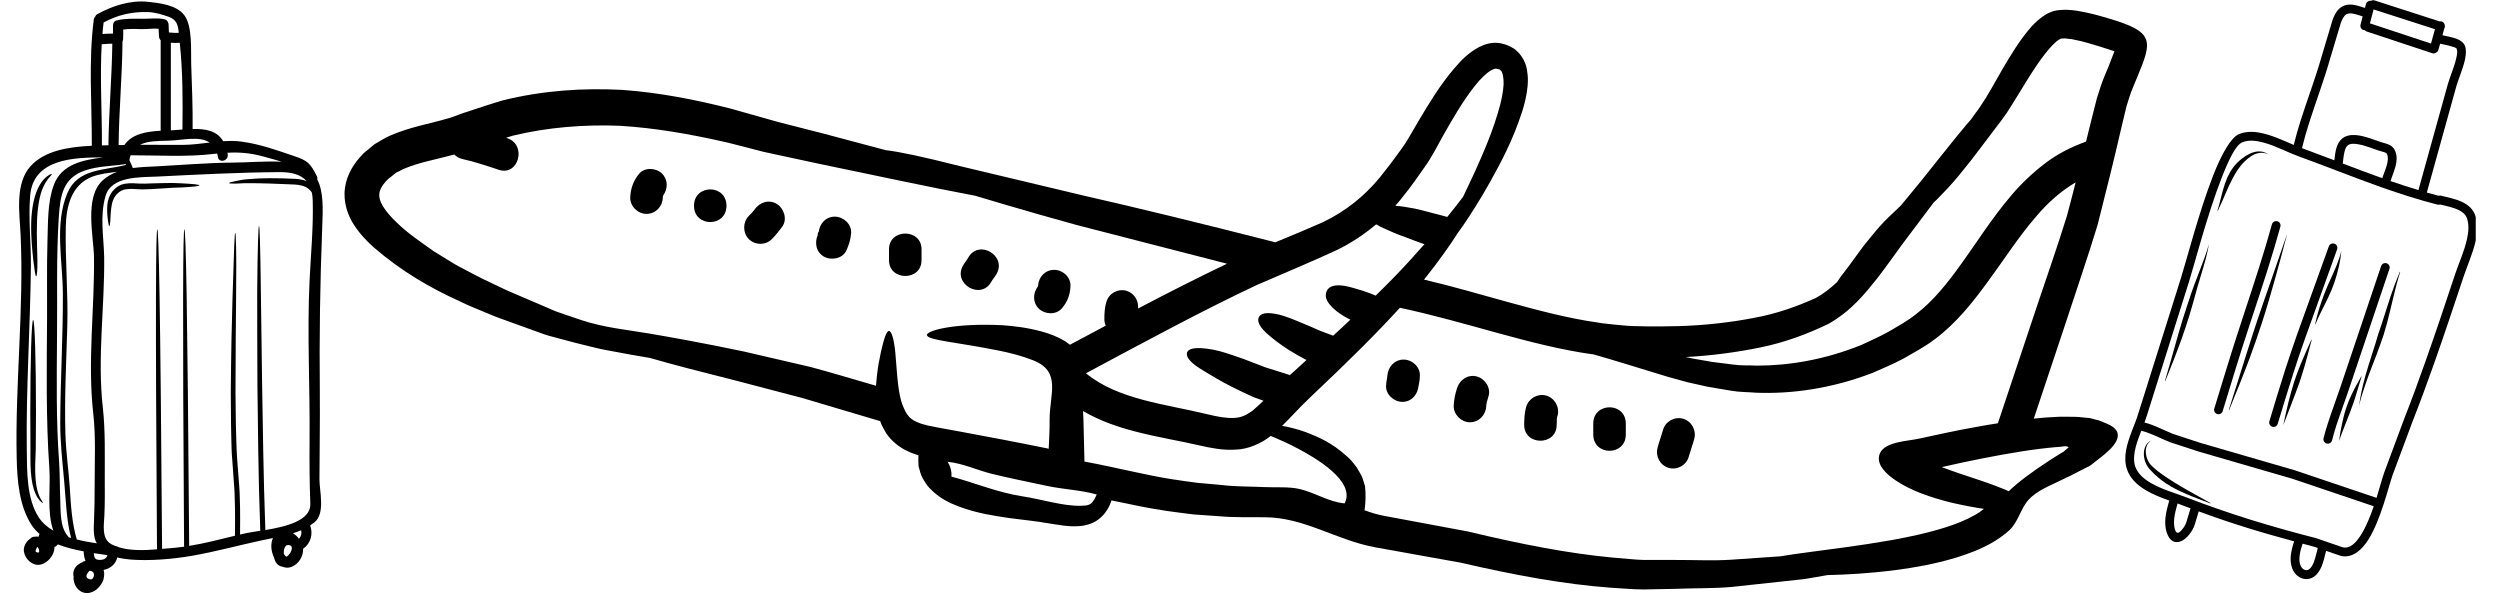 <?xml version="1.0" encoding="UTF-8"?>
<svg xmlns="http://www.w3.org/2000/svg" xmlns:xlink="http://www.w3.org/1999/xlink" width="174" zoomAndPan="magnify" viewBox="0 0 130.5 31.5" height="42" preserveAspectRatio="xMidYMid meet" version="1.0">
  <defs>
    <clipPath id="3f9c49c332">
      <path d="M 110.906 0 L 129.234 0 L 129.234 30.27 L 110.906 30.27 Z M 110.906 0 " clip-rule="nonzero"></path>
    </clipPath>
    <clipPath id="5411727540">
      <path d="M 0.773 0 L 17 0 L 17 31 L 0.773 31 Z M 0.773 0 " clip-rule="nonzero"></path>
    </clipPath>
    <clipPath id="2b97d7c2ae">
      <path d="M 17.195 0.504 L 113 0.504 L 113 30.773 L 17.195 30.773 Z M 17.195 0.504 " clip-rule="nonzero"></path>
    </clipPath>
  </defs>
  <g clip-path="url(#3f9c49c332)">
    <path fill="#000000" d="M 129.223 12.598 C 129.328 12.117 129.352 11.641 129.199 11.223 C 129.09 10.918 128.855 10.711 128.566 10.562 C 128.207 10.383 127.762 10.301 127.426 10.215 C 127.383 10.203 127.34 10.207 127.297 10.219 C 127.09 10.168 126.887 10.109 126.68 10.051 L 128.219 4.512 C 128.305 4.195 128.559 3.613 128.668 3.129 C 128.734 2.832 128.742 2.566 128.668 2.383 C 128.609 2.242 128.469 2.121 128.27 2.039 C 128.023 1.938 127.684 1.887 127.496 1.84 L 127.59 1.488 C 127.598 1.477 127.609 1.465 127.613 1.449 C 127.625 1.41 127.625 1.371 127.617 1.336 C 127.617 1.238 127.555 1.148 127.457 1.121 C 127.418 1.109 127.383 1.113 127.348 1.117 L 123.953 0.023 C 123.887 0 123.82 0.012 123.766 0.043 C 123.648 0.023 123.535 0.094 123.504 0.211 L 123.449 0.414 C 123.246 0.352 123.027 0.27 122.812 0.246 C 122.676 0.234 122.539 0.238 122.41 0.277 C 122.254 0.324 122.125 0.422 122.023 0.543 C 121.902 0.691 121.816 0.887 121.754 1.059 L 121.18 2.977 C 120.867 4.082 120.449 5.168 120.102 6.266 C 119.965 6.695 119.84 7.129 119.734 7.566 C 119.199 7.336 118.559 7.035 117.957 6.926 C 117.57 6.855 117.195 6.867 116.867 7.004 C 116.457 7.18 115.965 8.039 115.527 9.16 C 114.781 11.07 114.094 13.738 113.844 14.52 L 111.625 21.566 C 111.457 22.141 111.098 22.84 110.98 23.504 C 110.922 23.84 110.922 24.168 111.02 24.473 C 111.172 24.953 111.547 25.316 112.02 25.594 C 112.395 25.816 112.828 25.984 113.234 26.129 C 113.156 26.406 113.074 26.703 113.039 27.004 C 113.012 27.266 113.02 27.523 113.094 27.77 C 113.258 28.297 113.562 28.359 113.836 28.258 C 114.145 28.148 114.473 27.699 114.566 27.383 L 114.773 26.695 C 115.621 27.008 116.477 27.297 117.332 27.562 C 118.133 27.812 118.941 28.039 119.754 28.258 C 119.676 28.492 119.605 28.75 119.578 29.008 C 119.559 29.23 119.574 29.453 119.648 29.652 C 119.746 29.93 119.953 30.125 120.184 30.195 C 120.434 30.273 120.719 30.219 120.945 29.965 C 121.047 29.848 121.125 29.711 121.188 29.566 C 121.297 29.309 121.352 29.016 121.422 28.754 L 122.195 29.02 C 122.754 29.141 123.246 28.777 123.637 28.156 C 124.277 27.133 124.676 25.414 124.895 24.793 L 125.926 22.027 C 126.32 21.023 126.691 20.016 127.051 19 C 127.59 17.477 128.098 15.945 128.609 14.414 C 128.781 13.895 129.078 13.238 129.223 12.598 Z M 123.711 1.219 L 123.902 0.492 L 127.105 1.523 L 126.898 2.273 Z M 122.34 0.887 C 122.391 0.812 122.453 0.746 122.539 0.719 C 122.641 0.688 122.746 0.695 122.852 0.719 C 123.016 0.75 123.18 0.809 123.332 0.859 L 123.219 1.289 C 123.188 1.41 123.258 1.535 123.379 1.57 C 123.402 1.574 123.422 1.574 123.441 1.574 C 123.469 1.605 123.504 1.633 123.551 1.648 L 126.973 2.781 C 127.043 2.801 127.109 2.785 127.164 2.746 C 127.223 2.715 127.27 2.668 127.285 2.598 L 127.375 2.281 C 127.531 2.32 127.781 2.359 128 2.43 C 128.109 2.465 128.215 2.484 128.242 2.555 C 128.289 2.672 128.262 2.84 128.219 3.027 C 128.113 3.508 127.859 4.082 127.777 4.395 L 126.242 9.922 C 125.754 9.777 125.266 9.617 124.785 9.453 C 124.883 9.145 125.055 8.777 125.094 8.43 C 125.121 8.215 125.098 8.008 125 7.82 C 124.949 7.727 124.875 7.652 124.785 7.594 C 124.645 7.508 124.457 7.473 124.312 7.426 C 123.992 7.324 123.43 7.082 122.965 7.051 C 122.684 7.031 122.434 7.086 122.254 7.238 C 122.129 7.344 122.039 7.492 121.98 7.664 C 121.906 7.883 121.879 8.145 121.852 8.367 C 121.289 8.152 120.727 7.941 120.164 7.734 C 120.27 7.289 120.398 6.848 120.539 6.406 C 120.891 5.301 121.305 4.211 121.621 3.102 L 122.184 1.219 C 122.223 1.109 122.273 0.988 122.34 0.887 Z M 122.293 8.535 C 122.316 8.348 122.332 8.125 122.383 7.922 C 122.414 7.789 122.457 7.668 122.547 7.594 C 122.68 7.48 122.887 7.496 123.102 7.531 C 123.492 7.598 123.914 7.781 124.176 7.863 C 124.266 7.891 124.371 7.914 124.469 7.949 C 124.52 7.969 124.57 7.988 124.594 8.031 C 124.668 8.176 124.652 8.344 124.617 8.516 C 124.555 8.785 124.434 9.059 124.352 9.301 C 123.66 9.055 122.977 8.797 122.293 8.535 Z M 115.953 9.328 C 116.332 8.359 116.691 7.578 117.047 7.43 C 117.379 7.289 117.773 7.336 118.172 7.445 C 118.816 7.625 119.477 7.977 119.973 8.156 C 121.402 8.672 122.84 9.254 124.293 9.77 C 125.273 10.113 126.258 10.434 127.25 10.684 C 127.297 10.691 127.34 10.691 127.379 10.676 C 127.68 10.75 128.055 10.82 128.359 10.973 C 128.543 11.066 128.699 11.188 128.77 11.379 C 128.891 11.719 128.863 12.105 128.773 12.496 C 128.633 13.125 128.34 13.762 128.172 14.27 C 127.664 15.797 127.156 17.328 126.617 18.844 C 126.262 19.855 125.891 20.863 125.5 21.859 L 124.465 24.641 C 124.363 24.918 124.23 25.426 124.055 25.988 L 119.785 24.547 L 114.895 23.129 L 113.434 22.652 C 113.078 22.508 112.734 22.336 112.375 22.195 C 112.234 22.141 112.09 22.094 111.941 22.055 C 111.988 21.93 112.031 21.809 112.066 21.695 L 114.281 14.656 C 114.527 13.879 115.211 11.23 115.953 9.328 Z M 114.129 27.254 C 114.078 27.426 113.926 27.66 113.762 27.781 C 113.668 27.848 113.586 27.812 113.531 27.633 C 113.477 27.449 113.473 27.254 113.496 27.055 C 113.527 26.793 113.598 26.531 113.668 26.281 C 113.766 26.316 113.859 26.352 113.949 26.387 C 114.078 26.438 114.211 26.484 114.344 26.535 Z M 120.805 29.277 C 120.758 29.418 120.695 29.551 120.602 29.656 C 120.516 29.754 120.414 29.785 120.32 29.754 C 120.215 29.723 120.125 29.625 120.078 29.496 C 120.027 29.359 120.023 29.203 120.035 29.051 C 120.059 28.82 120.125 28.586 120.195 28.379 C 120.391 28.43 120.586 28.484 120.781 28.535 L 120.988 28.605 C 120.93 28.82 120.883 29.059 120.805 29.277 Z M 122.289 28.57 L 120.895 28.09 C 119.742 27.797 118.602 27.477 117.469 27.125 C 116.34 26.773 115.223 26.387 114.113 25.957 C 113.598 25.758 112.848 25.551 112.25 25.199 C 111.883 24.98 111.574 24.707 111.453 24.332 C 111.355 24.016 111.398 23.672 111.488 23.32 C 111.562 23.039 111.672 22.758 111.777 22.484 C 111.926 22.523 112.07 22.57 112.211 22.625 C 112.566 22.762 112.91 22.938 113.262 23.078 L 114.762 23.57 L 119.641 24.984 L 123.91 26.426 C 123.73 26.953 123.512 27.492 123.25 27.91 C 122.98 28.34 122.68 28.652 122.289 28.57 Z M 122.289 28.57 " fill-opacity="1" fill-rule="evenodd"></path>
  </g>
  <path fill="#000000" d="M 121.457 23.152 C 121.578 23.184 121.703 23.109 121.734 22.984 C 121.797 22.727 121.875 22.473 121.953 22.223 C 122.148 21.621 122.375 21.031 122.574 20.438 L 124.73 14.031 C 124.77 13.91 124.699 13.781 124.578 13.742 C 124.457 13.707 124.332 13.773 124.293 13.895 L 122.141 20.289 C 121.941 20.887 121.711 21.48 121.52 22.082 C 121.434 22.344 121.355 22.605 121.289 22.875 C 121.258 22.996 121.332 23.121 121.457 23.152 Z M 121.457 23.152 " fill-opacity="1" fill-rule="evenodd"></path>
  <path fill="#000000" d="M 118.461 21.992 C 118.426 22.113 118.492 22.238 118.613 22.277 C 118.734 22.312 118.863 22.246 118.898 22.121 C 119.172 21.223 119.441 20.32 119.73 19.426 C 119.922 18.828 120.121 18.234 120.332 17.645 L 122 13.008 C 122.039 12.887 121.973 12.758 121.852 12.719 C 121.73 12.68 121.602 12.746 121.562 12.867 L 119.898 17.488 C 119.688 18.086 119.488 18.684 119.293 19.281 C 119.008 20.184 118.73 21.086 118.461 21.992 Z M 118.461 21.992 " fill-opacity="1" fill-rule="evenodd"></path>
  <path fill="#000000" d="M 116.215 19.273 L 115.582 21.34 C 115.555 21.465 115.629 21.59 115.754 21.617 C 115.875 21.648 116 21.57 116.027 21.449 L 116.652 19.406 C 117.188 17.633 117.797 15.887 118.355 14.121 C 118.594 13.363 118.824 12.602 119.035 11.832 C 119.07 11.711 119 11.582 118.879 11.551 C 118.754 11.516 118.629 11.586 118.594 11.711 C 118.383 12.473 118.156 13.23 117.918 13.98 C 117.359 15.75 116.75 17.5 116.215 19.273 Z M 116.215 19.273 " fill-opacity="1" fill-rule="evenodd"></path>
  <path fill="#000000" d="M 116.344 21.391 C 116.344 21.395 116.344 21.402 116.352 21.402 C 116.355 21.406 116.363 21.402 116.363 21.398 C 116.73 20.5 117.094 19.602 117.434 18.691 C 117.656 18.086 117.871 17.477 118.07 16.859 C 118.32 16.094 118.543 15.316 118.762 14.539 C 118.984 13.762 119.188 12.98 119.391 12.199 C 119.133 12.961 118.863 13.723 118.602 14.488 C 118.336 15.25 118.07 16.012 117.812 16.777 C 117.609 17.387 117.414 18.004 117.219 18.617 C 116.926 19.543 116.645 20.469 116.344 21.391 Z M 116.344 21.391 " fill-opacity="1" fill-rule="evenodd"></path>
  <path fill="#000000" d="M 120.855 16.918 C 120.863 16.922 120.867 16.918 120.871 16.914 C 121.047 16.477 121.281 16.047 121.5 15.598 C 121.57 15.449 121.637 15.301 121.699 15.152 C 121.762 15 121.82 14.848 121.871 14.691 C 122.051 14.152 122.176 13.613 122.219 13.094 C 122.094 13.617 121.855 14.141 121.609 14.676 C 121.547 14.812 121.484 14.949 121.43 15.09 C 121.34 15.301 121.262 15.516 121.188 15.727 C 121.047 16.125 120.938 16.52 120.852 16.906 C 120.848 16.91 120.852 16.918 120.855 16.918 Z M 120.855 16.918 " fill-opacity="1" fill-rule="evenodd"></path>
  <path fill="#000000" d="M 119.188 22.191 C 119.324 21.824 119.469 21.461 119.609 21.098 C 119.746 20.73 119.891 20.367 120.02 20 C 120.121 19.703 120.211 19.406 120.301 19.105 C 120.434 18.652 120.547 18.199 120.672 17.742 C 120.672 17.738 120.672 17.734 120.664 17.73 C 120.66 17.73 120.652 17.73 120.652 17.738 C 120.461 18.168 120.262 18.594 120.086 19.031 C 119.969 19.32 119.859 19.613 119.762 19.91 C 119.641 20.285 119.543 20.664 119.445 21.043 C 119.348 21.426 119.27 21.809 119.188 22.191 Z M 119.188 22.191 " fill-opacity="1" fill-rule="evenodd"></path>
  <path fill="#000000" d="M 122.098 23.02 C 122.234 22.621 122.398 22.227 122.555 21.82 C 122.656 21.559 122.762 21.293 122.852 21.023 C 122.918 20.844 122.969 20.664 123.023 20.484 C 123.109 20.203 123.188 19.934 123.273 19.664 C 123.277 19.656 123.273 19.652 123.27 19.648 C 123.266 19.648 123.258 19.648 123.258 19.652 C 123.082 19.965 122.902 20.273 122.75 20.605 C 122.648 20.82 122.555 21.043 122.48 21.27 C 122.383 21.555 122.312 21.844 122.25 22.137 C 122.184 22.434 122.141 22.727 122.098 23.02 Z M 122.098 23.02 " fill-opacity="1" fill-rule="evenodd"></path>
  <path fill="#000000" d="M 123.465 19.645 C 123.324 20.152 123.211 20.668 123.141 21.188 C 123.23 20.805 123.348 20.434 123.477 20.059 C 123.652 19.539 123.859 19.031 124.055 18.516 C 124.184 18.172 124.309 17.824 124.426 17.477 C 124.488 17.262 124.555 17.043 124.613 16.824 C 124.844 15.949 125.016 15.062 125.289 14.199 C 125.289 14.191 125.285 14.188 125.281 14.184 C 125.277 14.184 125.27 14.184 125.27 14.191 C 125.094 14.609 124.934 15.031 124.789 15.461 C 124.574 16.105 124.387 16.754 124.16 17.395 C 123.945 18.141 123.68 18.887 123.465 19.645 Z M 123.465 19.645 " fill-opacity="1" fill-rule="evenodd"></path>
  <path fill="#000000" d="M 114.227 25.613 C 113.973 25.469 113.719 25.32 113.473 25.164 C 113.309 25.062 113.145 24.957 112.988 24.848 C 112.746 24.684 112.516 24.512 112.312 24.309 C 112.121 24.129 111.992 23.797 112.012 23.504 C 112.027 23.293 112.113 23.105 112.305 22.988 C 112.035 23.105 111.918 23.375 111.91 23.656 C 111.898 23.945 112.008 24.25 112.172 24.445 C 112.367 24.672 112.586 24.879 112.832 25.066 C 112.988 25.188 113.16 25.297 113.332 25.398 C 113.59 25.547 113.863 25.676 114.137 25.793 C 114.555 25.973 114.98 26.125 115.379 26.277 C 115.383 26.281 115.391 26.277 115.391 26.273 C 115.395 26.27 115.391 26.262 115.387 26.258 C 115.012 26.055 114.621 25.836 114.227 25.613 Z M 114.227 25.613 " fill-opacity="1" fill-rule="evenodd"></path>
  <path fill="#000000" d="M 115.75 10.992 C 115.75 11 115.75 11.004 115.758 11.008 C 115.762 11.008 115.766 11.008 115.77 11 C 115.93 10.68 116.07 10.344 116.215 10.008 C 116.309 9.789 116.41 9.574 116.516 9.367 C 116.605 9.195 116.699 9.027 116.805 8.867 C 116.914 8.711 117.027 8.562 117.172 8.426 C 117.375 8.23 117.609 8.055 117.867 7.996 C 118.039 7.957 118.223 7.965 118.41 8.062 C 118.23 7.93 118.043 7.891 117.852 7.906 C 117.566 7.93 117.285 8.086 117.039 8.27 C 116.867 8.402 116.719 8.547 116.594 8.711 C 116.465 8.879 116.363 9.059 116.273 9.25 C 116.176 9.473 116.098 9.707 116.031 9.945 C 115.934 10.297 115.859 10.652 115.75 10.992 Z M 115.75 10.992 " fill-opacity="1" fill-rule="evenodd"></path>
  <path fill="#000000" d="M 114.602 15.363 C 114.762 14.754 114.969 14.148 115.133 13.535 C 115.203 13.27 115.262 13.004 115.309 12.738 C 115.238 13 115.148 13.254 115.055 13.512 C 114.84 14.109 114.594 14.699 114.387 15.297 C 114.238 15.75 114.082 16.203 113.941 16.66 C 113.809 17.086 113.688 17.516 113.566 17.941 C 113.383 18.59 113.207 19.234 113.012 19.875 C 113.012 19.879 113.016 19.887 113.02 19.887 C 113.023 19.891 113.031 19.887 113.031 19.883 C 113.332 19.141 113.625 18.402 113.895 17.648 C 114.027 17.273 114.152 16.895 114.273 16.512 C 114.391 16.133 114.492 15.746 114.602 15.363 Z M 114.602 15.363 " fill-opacity="1" fill-rule="evenodd"></path>
  <g clip-path="url(#5411727540)">
    <path fill="#000000" d="M 2.812 9.648 C 3.219 8.562 4.34 8.348 5.398 8.215 C 3.879 8.219 1.734 8.27 1.574 10.215 C 1.473 11.453 1.629 12.676 1.613 13.918 C 1.578 17.109 1.355 20.309 1.398 23.496 C 1.41 24.613 1.391 26.031 2.02 27.004 C 2.211 27.293 2.473 27.52 2.785 27.699 C 2.434 26.723 2.645 25.402 2.578 24.469 C 2.391 21.832 2.441 19.195 2.457 16.555 C 2.465 15.242 2.438 13.93 2.477 12.617 C 2.512 11.648 2.469 10.566 2.812 9.648 Z M 4.719 30.246 C 4.836 30.266 4.91 30.109 4.906 29.992 C 4.906 29.949 4.887 29.906 4.863 29.871 C 4.812 29.824 4.75 29.797 4.68 29.793 C 4.676 29.797 4.672 29.801 4.672 29.801 C 4.5 29.957 4.402 30.188 4.719 30.246 Z M 5.059 29.207 C 5.262 29.262 5.562 29.215 5.605 28.977 C 5.383 28.945 5.145 28.914 4.895 28.875 C 4.902 29.016 4.938 29.172 5.059 29.207 Z M 5.363 9.414 C 5.59 9.211 5.844 9.066 6.121 8.965 C 5.672 9.031 5.219 9.066 4.805 9.227 C 3.727 9.648 3.457 10.773 3.434 11.832 C 3.398 13.57 3.562 15.301 3.512 17.043 C 3.461 18.898 3.359 20.777 3.414 22.633 C 3.441 23.59 3.582 24.531 3.645 25.484 C 3.699 26.395 3.754 27.285 4.008 28.16 C 4.355 28.25 4.711 28.312 5.055 28.363 C 4.859 28.047 4.891 27.578 4.906 27.23 C 4.934 26.598 4.941 25.961 4.941 25.328 C 4.938 24.086 5.008 22.816 4.867 21.578 C 4.562 18.84 4.941 16.148 4.906 13.41 C 4.883 12.297 4.395 10.293 5.363 9.414 Z M 5.863 2.281 C 5.68 2.277 5.492 2.305 5.309 2.309 C 5.211 4.066 5.328 5.828 5.32 7.59 C 5.438 7.59 5.551 7.586 5.66 7.582 C 5.68 5.816 5.84 4.051 5.863 2.281 Z M 6.578 8.609 C 6.57 8.594 6.566 8.582 6.559 8.566 C 6.547 8.566 6.539 8.57 6.527 8.57 C 5.832 8.676 5.098 8.668 4.426 8.902 C 3.285 9.297 3.145 10.207 3.07 11.316 C 2.934 13.402 3 15.492 2.977 17.582 C 2.961 19.762 2.926 21.949 3.086 24.125 C 3.129 24.777 3.117 25.426 3.145 26.078 C 3.168 26.648 3.125 27.512 3.531 27.969 C 3.555 27.992 3.566 28.016 3.578 28.043 C 3.621 28.055 3.668 28.066 3.711 28.082 C 3.461 27.125 3.445 26.16 3.355 25.176 C 3.258 24.105 3.137 23.059 3.145 21.984 C 3.156 19.758 3.293 17.527 3.281 15.301 C 3.27 13.609 2.84 11.699 3.512 10.09 C 4.055 8.789 5.43 8.906 6.578 8.609 Z M 8.387 2.145 C 8.387 2.129 8.391 2.121 8.391 2.105 C 8.34 2.059 8.305 1.984 8.301 1.906 C 8.289 1.77 8.281 1.633 8.277 1.5 C 7.992 1.473 7.699 1.527 7.414 1.52 C 7.082 1.508 6.754 1.496 6.43 1.543 C 6.434 1.711 6.438 1.875 6.426 2.043 C 6.422 2.086 6.414 2.125 6.395 2.16 C 6.379 3.965 6.211 5.77 6.191 7.574 C 6.199 7.574 6.203 7.574 6.211 7.574 C 6.305 7.57 6.398 7.57 6.492 7.57 C 6.891 6.988 7.633 6.867 8.391 6.824 C 8.391 6.812 8.387 6.801 8.387 6.789 C 8.387 5.359 8.387 2.145 8.387 2.145 Z M 8.816 1.695 C 8.988 1.707 9.16 1.727 9.332 1.711 C 9.293 1.32 9.234 1.023 8.789 0.871 C 8.441 0.75 8.094 0.645 7.723 0.629 C 6.887 0.605 6.145 0.777 5.41 1.172 C 5.383 1.371 5.363 1.57 5.348 1.773 C 5.535 1.766 5.715 1.75 5.902 1.754 C 5.902 1.629 5.898 1.5 5.898 1.371 C 5.898 1.348 5.898 1.328 5.902 1.309 C 5.902 1.203 5.957 1.102 6.094 1.066 C 6.531 0.957 6.965 0.977 7.414 0.98 C 7.809 0.988 8.199 0.918 8.59 1.008 C 8.691 1.031 8.746 1.098 8.77 1.168 C 8.789 1.203 8.801 1.246 8.801 1.297 C 8.801 1.43 8.809 1.562 8.816 1.695 Z M 9.523 6.762 C 9.543 5.27 9.543 3.723 9.383 2.234 C 9.227 2.246 9.074 2.242 8.918 2.23 C 8.918 3.812 8.918 5.383 8.918 6.789 C 8.918 6.793 8.918 6.801 8.918 6.805 C 9.117 6.793 9.32 6.777 9.523 6.762 Z M 10.945 7.441 C 10.406 7.078 9.492 7.328 8.781 7.344 C 8.273 7.359 7.715 7.348 7.309 7.559 C 8.062 7.559 8.816 7.566 9.57 7.562 C 10.02 7.559 10.484 7.496 10.945 7.441 Z M 12.152 8.488 C 12.988 8.484 13.863 8.398 14.703 8.445 C 14.379 8.336 14.043 8.254 13.738 8.168 C 13.059 7.98 12.492 7.941 11.871 7.973 C 11.879 8 11.883 8.027 11.887 8.055 C 11.945 8.395 11.434 8.539 11.375 8.199 C 11.367 8.133 11.352 8.074 11.336 8.016 C 11.277 8.023 11.219 8.027 11.156 8.035 C 9.727 8.203 8.27 8.105 6.82 8.105 C 6.797 8.164 6.777 8.23 6.762 8.301 C 6.766 8.328 6.766 8.355 6.762 8.383 C 6.82 8.496 6.875 8.617 6.922 8.738 C 6.93 8.75 6.93 8.762 6.93 8.773 C 7.34 8.715 7.766 8.703 8.164 8.684 C 9.492 8.613 10.816 8.5 12.152 8.488 Z M 14.949 29.062 C 15.109 28.988 15.273 28.695 15.227 28.559 C 15.219 28.539 15.211 28.52 15.195 28.496 C 15.105 28.441 14.988 28.422 14.914 28.504 C 14.828 28.605 14.805 28.766 14.816 28.895 C 14.816 28.902 14.816 28.91 14.82 28.918 C 14.852 28.977 14.895 29.031 14.941 29.059 C 14.945 29.059 14.945 29.059 14.949 29.062 Z M 15.605 28.125 C 15.719 28.004 15.762 27.848 15.719 27.68 C 15.578 27.738 15.438 27.793 15.293 27.836 C 15.418 27.91 15.523 28.008 15.605 28.125 Z M 16.16 14.633 C 16.227 13.254 16.363 11.855 16.324 10.473 C 16.32 10.32 16.305 10.184 16.281 10.059 C 16.215 9.949 16.121 9.859 16.008 9.789 C 15.984 9.777 15.965 9.766 15.945 9.754 L 15.875 9.727 C 15.824 9.711 15.781 9.688 15.727 9.684 C 15.68 9.672 15.633 9.66 15.574 9.652 C 15.516 9.645 15.457 9.641 15.398 9.633 C 14.461 9.59 13.59 9.559 12.977 9.562 C 12.82 9.555 12.68 9.566 12.555 9.574 C 12.43 9.582 12.32 9.582 12.234 9.586 C 12.059 9.586 11.961 9.578 11.957 9.555 C 11.953 9.535 12.047 9.504 12.223 9.469 C 12.305 9.449 12.41 9.43 12.535 9.406 C 12.66 9.383 12.797 9.359 12.957 9.352 C 13.594 9.289 14.457 9.289 15.426 9.336 C 15.484 9.34 15.547 9.348 15.605 9.352 C 15.664 9.359 15.734 9.379 15.797 9.391 C 15.859 9.398 15.922 9.426 15.98 9.449 L 16.008 9.461 C 15.711 9.109 15.227 8.984 14.602 8.984 C 12.449 9 10.309 9.113 8.164 9.219 C 7.309 9.258 5.805 9.191 5.508 10.234 C 5.203 11.293 5.414 12.332 5.438 13.41 C 5.469 16.039 5.074 18.645 5.367 21.27 C 5.504 22.512 5.465 23.766 5.469 25.012 C 5.473 25.645 5.477 26.273 5.449 26.906 C 5.43 27.379 5.285 28.129 5.812 28.406 C 5.875 28.441 5.949 28.473 6.02 28.5 C 6.031 28.5 6.047 28.504 6.059 28.508 C 6.109 28.516 6.148 28.535 6.176 28.559 C 6.785 28.754 7.516 28.73 8.195 28.676 C 8.105 15.891 8.137 11.965 8.211 11.965 C 8.285 11.965 8.371 15.883 8.461 28.652 C 8.68 28.633 8.895 28.613 9.098 28.598 C 9.27 28.582 9.438 28.562 9.609 28.539 C 9.523 15.863 9.555 11.965 9.625 11.965 C 9.699 11.965 9.785 15.852 9.875 28.496 C 10.676 28.367 11.477 28.156 12.266 27.965 C 12.266 27.668 12.266 27.348 12.27 27.062 C 12.266 26.879 12.266 26.668 12.266 26.492 C 12.262 26.312 12.258 26.137 12.25 25.961 C 12.25 25.613 12.211 25.277 12.191 24.945 C 12.168 24.609 12.141 24.281 12.121 23.961 C 12.09 23.645 12.086 23.328 12.078 23.027 C 12.07 22.723 12.062 22.426 12.059 22.137 C 12.055 21.559 12.055 21.008 12.047 20.488 C 12.062 18.41 12.102 16.789 12.137 15.555 C 12.176 14.32 12.207 13.469 12.223 12.926 C 12.242 12.383 12.262 12.145 12.281 12.145 C 12.297 12.145 12.316 12.383 12.324 12.926 C 12.34 13.469 12.332 14.324 12.324 15.559 C 12.316 16.793 12.293 18.414 12.293 20.488 C 12.301 21.008 12.305 21.555 12.312 22.133 C 12.32 22.418 12.328 22.715 12.336 23.016 C 12.348 23.32 12.352 23.633 12.379 23.949 C 12.402 24.266 12.426 24.59 12.453 24.922 C 12.477 25.258 12.512 25.609 12.516 25.961 C 12.523 26.137 12.527 26.324 12.531 26.504 C 12.531 26.684 12.531 26.879 12.535 27.062 C 12.535 27.328 12.531 27.625 12.531 27.902 C 12.648 27.875 12.77 27.852 12.883 27.824 C 13.055 27.785 13.305 27.754 13.586 27.707 C 13.477 24.707 13.465 22.223 13.438 20.176 C 13.426 18.09 13.426 16.461 13.426 15.219 C 13.434 13.977 13.453 13.117 13.469 12.57 C 13.484 12.023 13.504 11.789 13.52 11.789 C 13.539 11.789 13.555 12.023 13.57 12.574 C 13.59 13.117 13.598 13.977 13.617 15.219 C 13.633 16.461 13.656 18.086 13.684 20.176 C 13.723 22.211 13.742 24.691 13.852 27.668 C 14.898 27.496 16.234 27.184 16.199 26.297 C 16.156 25.18 16.152 24.066 16.16 22.949 C 16.184 20.172 16.027 17.406 16.16 14.633 Z M 16.562 9.367 C 16.895 10.008 16.859 10.914 16.82 11.859 C 16.707 14.758 16.664 17.617 16.695 20.52 C 16.707 22.023 16.68 23.527 16.676 25.031 C 16.676 25.645 16.992 26.801 16.414 27.266 C 16.34 27.324 16.27 27.375 16.191 27.426 C 16.355 27.875 16.219 28.371 15.824 28.645 C 15.836 29.035 15.598 29.434 15.238 29.582 C 15.086 29.645 14.945 29.648 14.812 29.605 C 14.793 29.602 14.773 29.594 14.758 29.586 C 14.5 29.551 14.359 29.355 14.309 29.113 C 14.148 28.789 14.109 28.379 14.25 28.086 C 14.055 28.125 13.855 28.164 13.66 28.207 C 12.453 28.465 11.242 28.801 10.023 29.012 C 9.004 29.188 7.82 29.289 6.789 29.207 C 6.559 29.184 6.332 29.152 6.121 29.098 C 6.039 29.453 5.75 29.688 5.406 29.75 C 5.441 29.863 5.449 29.988 5.426 30.113 C 5.41 30.254 5.363 30.391 5.273 30.504 C 5.129 30.73 4.906 30.91 4.641 30.949 C 4.219 31.012 3.898 30.68 3.844 30.273 C 3.836 30.215 3.836 30.156 3.844 30.098 C 3.789 29.891 3.855 29.664 4.043 29.5 C 4.121 29.434 4.211 29.383 4.305 29.344 C 4.316 29.336 4.324 29.328 4.336 29.32 C 4.375 29.301 4.418 29.285 4.461 29.273 C 4.402 29.121 4.371 28.953 4.367 28.781 C 3.906 28.695 3.441 28.582 3.02 28.418 C 2.98 28.469 2.93 28.516 2.867 28.543 C 2.859 28.547 2.852 28.551 2.84 28.555 C 2.867 29.031 2.309 29.625 1.805 29.457 C 1.441 29.34 1.141 28.898 1.277 28.508 C 1.332 28.348 1.445 28.199 1.59 28.109 C 1.652 28.039 1.73 28.012 1.809 28.016 C 1.875 28.004 1.949 28.004 2.02 28.016 C 2.027 27.961 2.043 27.914 2.066 27.871 C 1.906 27.734 1.762 27.582 1.648 27.406 C 0.996 26.398 0.898 25.074 0.871 23.906 C 0.785 20.016 1.258 16.113 1.074 12.227 C 1.02 11.121 0.773 9.582 1.594 8.676 C 2.332 7.855 3.605 7.664 4.793 7.609 C 4.801 5.41 4.613 3.215 4.895 1.027 C 4.902 0.961 4.93 0.91 4.969 0.871 C 4.984 0.816 5.023 0.773 5.082 0.738 C 5.875 0.301 6.805 0 7.723 0.094 C 8.34 0.16 9.203 0.254 9.617 0.789 C 10.059 1.363 9.957 2.652 9.98 3.332 C 10.02 4.465 10.066 5.602 10.055 6.734 C 10.727 6.719 11.32 6.816 11.652 7.371 C 11.973 7.352 12.285 7.348 12.594 7.391 C 13.555 7.516 14.438 7.836 15.348 8.145 C 16.078 8.391 16.191 8.523 16.535 9.184 C 16.57 9.25 16.574 9.312 16.562 9.367 Z M 1.98 28.582 C 1.977 28.578 1.973 28.57 1.957 28.559 C 1.953 28.555 1.949 28.551 1.949 28.547 C 1.945 28.547 1.945 28.547 1.941 28.547 C 1.891 28.641 1.84 28.754 1.867 28.797 C 1.887 28.832 1.949 28.84 1.984 28.84 C 1.996 28.84 2.008 28.84 2.02 28.84 C 2.023 28.84 2.023 28.84 2.023 28.84 C 2.02 28.836 2.023 28.836 2.027 28.832 C 2.031 28.816 2.039 28.797 2.043 28.809 C 2.043 28.789 2.043 28.77 2.043 28.746 C 2.039 28.734 2.035 28.715 2.035 28.711 C 2.016 28.633 2.031 28.664 1.988 28.598 C 1.98 28.586 1.98 28.586 1.98 28.582 Z M 2.039 28.832 L 2.035 28.832 C 2.035 28.832 2.035 28.836 2.035 28.836 C 2.035 28.836 2.035 28.832 2.039 28.832 Z M 2.031 28.84 C 2.031 28.84 2.031 28.84 2.035 28.84 L 2.035 28.836 C 2.031 28.84 2.031 28.84 2.031 28.84 L 2.027 28.84 L 2.027 28.844 C 2.031 28.84 2.031 28.84 2.031 28.84 " fill-opacity="1" fill-rule="nonzero"></path>
  </g>
  <path fill="#000000" d="M 10.41 9.676 C 10.41 9.719 10.055 9.754 9.484 9.785 C 9.344 9.789 9.188 9.797 9.02 9.801 C 8.855 9.812 8.672 9.824 8.484 9.836 C 8.297 9.848 8.098 9.859 7.891 9.871 C 7.789 9.875 7.688 9.879 7.582 9.883 C 7.465 9.891 7.352 9.887 7.242 9.879 C 7.023 9.867 6.816 9.852 6.629 9.875 C 6.582 9.875 6.547 9.887 6.508 9.895 C 6.488 9.898 6.473 9.898 6.449 9.906 L 6.383 9.938 L 6.316 9.965 L 6.312 9.965 L 6.301 9.977 L 6.273 9.992 C 6.234 10.016 6.203 10.039 6.172 10.07 C 5.914 10.277 5.836 10.605 5.805 10.879 C 5.77 11.152 5.77 11.387 5.758 11.551 C 5.746 11.715 5.727 11.801 5.703 11.801 C 5.684 11.801 5.664 11.711 5.641 11.555 C 5.617 11.395 5.586 11.16 5.594 10.863 C 5.598 10.711 5.613 10.543 5.672 10.367 C 5.727 10.191 5.828 10.004 5.992 9.859 C 6.027 9.82 6.07 9.789 6.117 9.758 L 6.152 9.734 L 6.168 9.723 L 6.176 9.719 L 6.176 9.715 L 6.191 9.707 L 6.199 9.707 L 6.262 9.672 L 6.328 9.641 C 6.355 9.633 6.387 9.625 6.418 9.617 C 6.48 9.602 6.543 9.582 6.598 9.582 C 6.82 9.551 7.043 9.566 7.258 9.582 C 7.367 9.586 7.469 9.59 7.562 9.586 C 7.672 9.582 7.777 9.578 7.879 9.574 C 8.086 9.57 8.285 9.566 8.473 9.559 C 8.664 9.559 8.84 9.555 9.008 9.551 C 9.18 9.559 9.336 9.566 9.48 9.57 C 10.055 9.598 10.41 9.633 10.41 9.676 " fill-opacity="1" fill-rule="nonzero"></path>
  <path fill="#000000" d="M 2.703 9.086 C 2.73 9.129 2.465 9.305 2.266 9.746 C 2.059 10.184 1.949 10.863 1.93 11.629 C 1.906 12.391 1.949 13.086 1.953 13.598 C 1.961 14.105 1.926 14.426 1.887 14.422 C 1.844 14.422 1.805 14.113 1.742 13.609 C 1.688 13.105 1.609 12.406 1.629 11.617 C 1.648 10.836 1.801 10.105 2.078 9.648 C 2.211 9.418 2.371 9.262 2.492 9.18 C 2.613 9.094 2.695 9.07 2.703 9.086 " fill-opacity="1" fill-rule="nonzero"></path>
  <path fill="#000000" d="M 2.062 25.922 C 2.156 26.129 2.262 26.238 2.238 26.254 C 2.227 26.262 2.109 26.199 1.961 25.98 C 1.824 25.766 1.699 25.414 1.645 24.969 C 1.582 24.523 1.586 23.992 1.59 23.418 C 1.59 22.84 1.586 22.207 1.582 21.535 C 1.582 20.199 1.598 18.992 1.625 18.113 C 1.652 17.242 1.688 16.699 1.73 16.699 C 1.773 16.699 1.809 17.242 1.836 18.113 C 1.863 18.992 1.879 20.199 1.879 21.535 C 1.879 22.207 1.875 22.84 1.867 23.422 C 1.844 24.004 1.82 24.516 1.852 24.945 C 1.879 25.375 1.965 25.707 2.062 25.922 " fill-opacity="1" fill-rule="nonzero"></path>
  <g clip-path="url(#2b97d7c2ae)">
    <path fill="#000000" d="M 57.082 26.129 C 57.141 26.055 57.184 25.945 57.25 25.812 C 56.383 25.57 55.48 25.547 54.609 25.355 C 53.656 25.148 52.699 24.965 51.75 24.727 C 50.992 24.539 50.242 24.18 49.461 24.105 C 49.613 24.336 49.688 24.609 49.664 24.879 C 50.949 25.223 52.074 25.711 53.402 25.914 C 54.344 26.055 55.496 26.426 56.418 26.402 C 56.797 26.398 56.949 26.344 57.082 26.129 Z M 59.406 16.105 C 61.004 15.266 62.555 14.48 64.051 13.766 C 61.004 12.98 58.398 12.309 56.188 11.742 C 54.828 11.371 53.621 11.016 52.551 10.707 C 51.961 10.527 51.418 10.371 50.91 10.219 C 49.754 10 48.418 9.734 46.914 9.418 C 45.605 9.148 44.16 8.848 42.613 8.52 C 41.844 8.355 41.043 8.18 40.219 8.004 L 39.875 7.93 L 39.57 7.852 C 39.367 7.801 39.164 7.746 38.953 7.691 C 38.539 7.594 38.129 7.469 37.695 7.379 C 36 7 34.215 6.68 32.363 6.566 C 30.52 6.492 28.582 6.641 26.77 7.082 C 26.652 7.117 26.531 7.156 26.414 7.191 C 26.438 7.203 26.457 7.207 26.484 7.215 C 27.516 7.559 27.074 9.211 26.035 8.863 C 25.402 8.652 24.773 8.441 24.121 8.297 C 23.949 8.25 23.812 8.168 23.715 8.066 C 22.738 8.328 21.848 8.488 21.141 8.789 C 20.953 8.863 20.867 8.938 20.707 8.996 C 20.629 9.043 20.527 9.137 20.434 9.211 L 20.293 9.316 L 20.246 9.359 C 19.977 9.621 19.836 9.883 19.805 10.07 C 19.777 10.262 19.82 10.488 19.992 10.773 C 20.164 11.051 20.426 11.348 20.715 11.621 C 21.289 12.188 21.992 12.648 22.637 13.113 C 22.98 13.328 23.32 13.535 23.652 13.738 C 23.992 13.941 24.344 14.105 24.676 14.289 C 25.008 14.469 25.355 14.637 25.703 14.797 C 26.047 14.957 26.387 15.133 26.719 15.27 C 27.375 15.551 28.008 15.82 28.609 16.078 C 28.906 16.223 29.211 16.328 29.512 16.426 C 29.805 16.527 30.102 16.625 30.379 16.719 C 31.535 17.098 32.645 17.203 33.84 17.402 C 35.09 17.613 36.734 17.91 38.828 18.348 C 39.875 18.594 41.039 18.859 42.324 19.16 C 43.375 19.445 44.512 19.781 45.727 20.137 C 45.738 19.961 45.754 19.785 45.773 19.625 C 45.832 19.109 45.914 18.688 45.992 18.34 C 46.148 17.664 46.273 17.27 46.406 17.277 C 46.535 17.285 46.66 17.664 46.734 18.387 C 46.762 18.727 46.797 19.156 46.836 19.641 C 46.883 20.117 46.938 20.66 47.109 21.133 C 47.336 21.703 47.504 21.902 48.004 22.086 C 48.125 22.141 48.297 22.168 48.445 22.215 C 48.625 22.246 48.801 22.289 48.973 22.32 C 49.352 22.391 49.746 22.461 50.148 22.535 C 51.566 22.797 53.121 23.09 54.742 23.422 C 54.766 22.906 54.797 22.402 54.789 21.902 C 54.797 20.527 55.414 19.387 53.914 18.801 C 53.328 18.574 52.719 18.418 52.16 18.305 C 49.887 17.848 48.398 17.762 48.387 17.488 C 48.371 17.25 49.848 16.852 52.332 16.977 C 52.957 17.023 53.645 17.102 54.402 17.312 C 54.789 17.418 55.18 17.562 55.613 17.82 C 55.691 17.875 55.773 17.938 55.852 17.996 C 56.484 17.66 57.109 17.324 57.719 17 C 57.672 16.895 57.645 16.777 57.648 16.641 C 57.648 16.344 57.664 16.055 57.75 15.773 C 57.871 15.32 58.344 15.055 58.793 15.176 C 59.195 15.289 59.453 15.699 59.406 16.105 Z M 70.188 26.277 C 70.801 25.109 68.582 23.859 67.797 23.441 C 67.281 23.16 66.84 22.973 66.496 22.824 C 66.441 22.805 66.383 22.781 66.328 22.758 C 65.867 23.129 65.172 23.453 64.512 23.469 C 63.836 23.516 63.223 23.387 62.66 23.262 C 61.621 23.016 60.461 22.84 59.227 22.516 C 58.363 22.289 57.43 21.98 56.535 21.457 C 56.543 21.605 56.547 21.75 56.555 21.902 C 56.57 22.609 56.594 23.348 56.609 24.094 C 58.324 24.41 59.828 24.812 61.23 25.023 C 61.66 25.086 62.078 25.152 62.5 25.203 C 62.91 25.242 63.316 25.277 63.715 25.312 C 64.504 25.41 65.281 25.391 66.004 25.426 C 66.613 25.457 67.258 25.391 67.859 25.531 C 68.652 25.719 69.352 26.199 70.188 26.277 Z M 74.359 12.742 C 74.332 12.734 74.305 12.723 74.273 12.719 C 73.949 12.602 73.664 12.5 73.41 12.398 C 72.898 12.223 72.508 12.039 72.219 11.91 C 72.066 11.844 71.934 11.773 71.836 11.711 C 71.219 12.227 70.523 12.695 69.777 13.055 C 68.363 13.711 67.051 14.246 65.602 14.879 C 62.859 16.168 59.922 17.75 56.688 19.484 C 57.523 20.18 58.586 20.582 59.66 20.871 C 60.785 21.172 61.926 21.355 63.047 21.629 C 63.562 21.754 64.02 21.836 64.402 21.816 C 64.789 21.805 65.047 21.676 65.379 21.441 C 65.562 21.285 65.754 21.105 65.953 20.918 C 65.777 20.855 65.594 20.789 65.434 20.73 C 65.02 20.543 64.652 20.367 64.316 20.199 C 63.684 19.883 63.211 19.582 62.855 19.371 C 62.148 18.957 61.898 18.641 61.961 18.418 C 62.02 18.188 62.391 18.09 63.289 18.246 C 63.734 18.324 64.273 18.512 64.957 18.754 C 65.285 18.875 65.648 19.016 66.043 19.172 C 66.434 19.293 66.855 19.426 67.324 19.574 L 67.316 19.598 C 67.344 19.566 67.371 19.539 67.402 19.52 C 67.68 19.266 67.945 19.031 68.203 18.789 C 68.184 18.781 68.16 18.77 68.137 18.762 C 67.824 18.594 67.551 18.434 67.305 18.285 C 66.836 17.988 66.488 17.715 66.242 17.504 C 65.75 17.09 65.613 16.785 65.707 16.566 C 65.801 16.352 66.113 16.266 66.797 16.43 C 67.129 16.516 67.531 16.676 68.035 16.891 C 68.285 16.988 68.547 17.109 68.84 17.238 C 69.074 17.328 69.324 17.418 69.59 17.523 C 69.902 17.238 70.203 16.961 70.488 16.688 C 70.371 16.625 70.25 16.566 70.148 16.504 C 69.863 16.328 69.656 16.164 69.508 16.004 C 69.211 15.699 69.152 15.438 69.246 15.215 C 69.328 15 69.555 14.867 69.992 14.898 C 70.211 14.914 70.488 14.98 70.816 15.082 C 71.098 15.16 71.434 15.27 71.812 15.43 C 72.473 14.785 73.055 14.188 73.562 13.633 C 73.848 13.32 74.109 13.023 74.359 12.742 Z M 78.488 4.398 C 78.5 4.059 78.43 3.734 78.332 3.676 C 78.32 3.664 78.312 3.66 78.301 3.645 C 78.328 3.629 78.094 3.586 78.094 3.582 C 78.055 3.582 77.977 3.594 77.852 3.664 C 77.586 3.809 77.27 4.125 76.984 4.488 C 76.402 5.223 75.855 6.141 75.301 7.133 C 75.02 7.629 74.758 8.176 74.363 8.727 C 74.008 9.242 73.629 9.773 73.203 10.301 C 73.09 10.449 72.965 10.594 72.836 10.742 C 73.125 10.762 73.453 10.812 73.844 10.887 C 74.117 10.949 74.426 11.023 74.758 11.117 C 75.008 11.176 75.266 11.25 75.547 11.324 C 75.875 10.922 76.145 10.574 76.371 10.277 C 76.547 9.902 76.742 9.492 76.957 9.035 C 77.395 8.055 77.938 6.867 78.312 5.461 C 78.395 5.113 78.469 4.746 78.488 4.398 Z M 107.953 23.379 C 108.043 23.348 107.863 23.277 107.793 23.293 C 107.75 23.293 107.707 23.301 107.68 23.305 L 107.637 23.309 C 107.621 23.316 107.648 23.316 107.586 23.32 L 107.371 23.336 C 106.211 23.43 104.895 23.652 103.438 23.938 C 102.77 24.066 102.074 24.223 101.359 24.383 C 101.688 24.504 102.008 24.625 102.309 24.723 C 103.207 25.023 103.934 25.254 104.48 25.484 C 104.613 25.531 104.742 25.586 104.855 25.645 C 105.324 25.184 106.043 24.645 107.035 24 C 107.195 23.902 107.359 23.801 107.527 23.691 L 107.652 23.617 L 107.723 23.578 L 107.738 23.562 L 107.789 23.516 C 107.863 23.457 107.914 23.414 107.953 23.379 Z M 107.895 11.266 C 108.055 10.672 108.203 10.098 108.348 9.52 C 107.555 9.988 106.867 10.609 106.27 11.32 C 105.352 12.383 104.594 13.578 103.773 14.691 C 102.957 15.812 102.09 16.895 100.996 17.707 C 100.441 18.129 99.891 18.406 99.367 18.715 C 98.828 19.008 98.27 19.23 97.746 19.465 C 95.578 20.297 93.496 20.57 91.68 20.5 C 91.227 20.461 90.781 20.473 90.363 20.395 C 89.949 20.324 89.543 20.258 89.152 20.191 C 88.773 20.105 88.406 20.023 88.055 19.945 C 87.711 19.848 87.379 19.758 87.055 19.668 C 85.426 19.172 84.152 18.773 83.156 18.492 C 83.141 18.492 83.125 18.492 83.113 18.492 C 79.902 18.043 76.629 16.824 73.074 16.066 C 71.848 17.414 70.309 18.934 68.465 20.672 C 68.141 20.98 67.836 21.285 67.508 21.633 C 67.324 21.824 67.137 22.027 66.926 22.23 C 67.281 22.289 67.699 22.391 68.188 22.566 C 68.793 22.797 69.527 23.113 70.273 23.789 C 70.473 23.945 70.645 24.168 70.816 24.395 C 70.898 24.523 70.969 24.66 71.047 24.789 C 71.094 24.863 71.109 24.926 71.145 25.027 C 71.18 25.141 71.219 25.254 71.254 25.375 C 71.297 25.777 71.293 26.195 71.23 26.637 C 71.547 26.754 71.863 26.848 72.18 26.914 C 73.73 27.203 75.211 27.48 76.617 27.742 C 79.402 28.41 81.906 28.895 84.18 29.105 C 84.746 29.145 85.297 29.219 85.836 29.23 C 86.383 29.23 86.91 29.23 87.422 29.23 C 88.449 29.227 89.418 29.277 90.332 29.219 C 91.234 29.156 92.09 29.098 92.883 29.043 C 92.914 29.035 92.938 29.035 92.969 29.035 C 93.371 28.969 93.852 28.895 94.441 28.82 C 95.527 28.668 96.953 28.508 98.734 28.195 C 99.621 28.035 100.605 27.832 101.621 27.508 C 102.129 27.344 102.648 27.137 103.105 26.875 C 103.27 26.781 103.418 26.68 103.559 26.562 C 103.09 26.496 102.535 26.391 101.879 26.242 C 101.395 26.121 100.844 25.969 100.246 25.738 C 99.586 25.488 97.68 24.59 98.148 23.629 C 98.434 23.055 99.609 23.02 100.133 22.906 C 101.125 22.691 102.121 22.469 103.129 22.293 C 103.523 22.219 103.91 22.152 104.289 22.094 C 104.926 20.191 105.535 18.363 106.117 16.617 C 106.738 14.746 107.371 12.965 107.895 11.266 Z M 110.359 2.723 L 110.375 2.676 L 110.254 2.637 C 110.047 2.566 109.832 2.5 109.625 2.434 C 109.168 2.297 108.715 2.152 108.305 2.078 C 108.195 2.051 108.102 2.031 108.008 2.031 C 107.926 2.023 107.809 2 107.754 2.004 C 107.699 2.016 107.637 2.012 107.59 2.012 C 107.566 2.031 107.547 2.023 107.48 2.07 C 107.262 2.203 106.973 2.523 106.738 2.828 C 106.246 3.461 105.824 4.168 105.414 4.836 C 105.203 5.172 105.008 5.508 104.785 5.844 C 104.547 6.203 104.32 6.48 104.113 6.758 C 103.258 7.891 102.484 8.941 101.688 9.809 C 101.48 10.023 101.289 10.23 101.094 10.426 C 101.039 10.473 100.996 10.52 100.945 10.562 C 100.555 11.086 100.141 11.633 99.695 12.223 C 99.156 12.922 98.648 13.68 98.008 14.508 C 97.359 15.32 96.641 16.227 95.453 16.902 C 94.344 17.438 93.156 17.883 91.852 18.145 C 90.633 18.391 89.348 18.566 87.992 18.637 C 88.105 18.66 88.215 18.68 88.332 18.711 C 88.672 18.77 89.027 18.828 89.391 18.895 C 89.75 18.938 90.125 18.984 90.512 19.035 C 90.895 19.09 91.297 19.062 91.707 19.086 C 93.355 19.086 95.227 18.789 97.16 18.008 C 97.633 17.781 98.129 17.574 98.609 17.301 C 99.082 17.016 99.594 16.746 100.012 16.402 C 100.887 15.742 101.66 14.785 102.426 13.707 C 103.203 12.633 103.961 11.406 104.988 10.203 C 105.492 9.602 106.098 9.023 106.785 8.504 C 107.398 8.035 108.121 7.672 108.891 7.391 C 108.977 7.031 109.07 6.672 109.156 6.32 C 109.254 5.926 109.355 5.531 109.453 5.145 C 109.57 4.758 109.719 4.297 109.863 3.957 C 109.945 3.773 110.02 3.594 110.09 3.414 C 110.152 3.25 110.215 3.09 110.277 2.926 Z M 111.461 1.488 C 112.473 2.059 112.09 2.742 111.348 4.547 C 111.195 4.906 111.113 5.199 111 5.559 C 110.914 5.941 110.82 6.328 110.723 6.719 C 110.367 8.277 109.945 9.961 109.496 11.734 C 108.969 13.477 108.344 15.27 107.723 17.176 C 107.223 18.672 106.699 20.238 106.164 21.852 C 106.543 21.809 106.914 21.781 107.273 21.766 L 107.516 21.754 C 107.609 21.75 107.781 21.754 107.914 21.754 C 108.195 21.754 108.473 21.754 108.715 21.789 C 108.844 21.805 108.969 21.809 109.09 21.824 L 109.406 21.906 C 109.633 21.945 109.77 22.039 109.938 22.098 C 111.188 22.59 110.238 23.43 109.625 23.902 C 109.52 23.988 109.41 24.066 109.305 24.152 L 109.152 24.273 C 109.125 24.289 109.102 24.309 109.07 24.328 L 108.941 24.391 C 108.656 24.531 108.395 24.672 108.133 24.805 C 107.961 24.891 107.789 24.973 107.621 25.051 C 107.035 25.348 106.324 25.598 105.883 26.098 C 105.469 26.562 105.355 27.242 104.887 27.68 C 104.574 27.961 104.254 28.176 103.945 28.352 C 103.309 28.707 102.703 28.922 102.121 29.105 C 100.961 29.453 99.918 29.629 98.977 29.754 C 97.551 29.938 96.371 29.996 95.395 30.02 C 95.348 30.023 95.309 30.031 95.262 30.043 C 94.914 30.098 94.559 30.172 94.188 30.227 C 93.805 30.266 93.418 30.312 93.016 30.355 C 92.203 30.441 91.336 30.539 90.406 30.637 C 89.48 30.723 88.48 30.695 87.43 30.738 C 86.898 30.75 86.355 30.758 85.793 30.77 C 85.227 30.77 84.645 30.707 84.051 30.676 C 81.66 30.5 79.055 30.023 76.246 29.371 C 74.828 29.117 73.344 28.848 71.789 28.57 C 69.734 28.195 68.09 26.996 65.98 27 C 65.234 26.988 64.457 27.023 63.609 26.945 C 63.195 26.914 62.762 26.883 62.32 26.855 C 61.879 26.809 61.434 26.738 60.969 26.68 C 60.016 26.547 59.027 26.332 58.02 26.121 C 57.961 26.297 57.883 26.5 57.711 26.734 C 57.594 26.898 57.422 27.074 57.184 27.219 C 56.949 27.352 56.648 27.445 56.359 27.461 C 55.773 27.512 55.238 27.391 54.652 27.305 C 54.082 27.203 53.465 27.145 52.688 27.043 C 51.918 26.926 51.055 26.812 50.062 26.445 C 49.574 26.258 49.027 26.016 48.504 25.461 C 48.375 25.328 48.266 25.137 48.16 24.961 C 48.062 24.777 48.004 24.551 47.949 24.34 C 47.941 24.152 47.93 23.961 47.941 23.77 C 47.758 23.703 47.582 23.652 47.391 23.555 C 46.973 23.379 46.547 23.027 46.273 22.641 C 46.207 22.531 46.148 22.418 46.09 22.312 C 46.027 22.199 45.977 22.086 45.961 22.027 L 45.949 21.984 C 44.477 21.547 43.125 21.145 41.898 20.781 C 40.641 20.453 39.5 20.148 38.473 19.883 C 36.605 19.41 35.109 19.031 33.941 18.688 C 33.297 18.586 32.559 18.445 31.719 18.289 C 31.191 18.199 30.633 18.035 30.031 17.895 C 29.738 17.812 29.434 17.734 29.117 17.652 C 28.801 17.574 28.477 17.484 28.156 17.359 C 27.512 17.125 26.832 16.879 26.125 16.625 C 25.77 16.504 25.438 16.344 25.078 16.203 C 24.727 16.062 24.375 15.914 24 15.727 C 22.504 15.055 20.98 14.18 19.52 12.922 C 19.156 12.594 18.789 12.223 18.473 11.73 C 18.156 11.25 17.902 10.539 18.008 9.801 C 18.113 9.062 18.516 8.48 18.914 8.074 L 18.953 8.027 L 19.027 7.961 C 19.039 7.949 19.055 7.934 19.055 7.934 L 19.125 7.879 L 19.266 7.766 C 19.363 7.688 19.438 7.613 19.547 7.531 C 19.82 7.367 20.133 7.176 20.395 7.066 C 21.438 6.617 22.453 6.457 23.332 6.195 C 23.562 6.141 23.75 6.055 23.953 5.984 L 24.195 5.895 L 24.375 5.84 L 24.734 5.719 C 25.219 5.562 25.691 5.402 26.191 5.254 C 28.371 4.707 30.453 4.59 32.473 4.691 C 34.477 4.836 36.363 5.219 38.121 5.664 C 38.977 5.906 39.805 6.141 40.613 6.367 C 41.43 6.578 42.219 6.781 42.984 6.973 C 44.133 7.281 45.223 7.566 46.242 7.84 C 46.941 7.918 48.172 8.18 50.082 8.664 C 51.707 9.051 53.836 9.562 56.57 10.211 C 59.285 10.828 62.586 11.629 66.574 12.648 C 67.469 12.281 68.324 11.922 69.066 11.594 C 70.281 11.004 71.211 10.238 72 9.297 C 72.387 8.82 72.758 8.332 73.102 7.848 C 73.438 7.41 73.703 6.891 74.008 6.383 C 74.602 5.375 75.184 4.422 75.902 3.582 C 76.262 3.16 76.648 2.75 77.23 2.445 C 77.52 2.301 77.906 2.18 78.332 2.258 C 78.602 2.336 78.527 2.293 78.785 2.406 C 78.887 2.453 78.988 2.512 79.082 2.574 C 79.152 2.637 79.223 2.703 79.289 2.77 C 79.543 3.059 79.68 3.402 79.711 3.688 C 79.77 3.984 79.758 4.238 79.742 4.484 C 79.695 4.973 79.59 5.395 79.469 5.785 C 78.969 7.344 78.332 8.5 77.801 9.465 C 77.266 10.426 76.785 11.164 76.402 11.734 C 76.285 11.891 76.184 12.039 76.09 12.172 C 75.676 12.82 75.145 13.57 74.473 14.422 C 74.43 14.48 74.379 14.535 74.332 14.594 C 75.855 14.953 77.289 15.375 78.648 15.75 C 80.297 16.203 81.859 16.617 83.352 16.828 C 83.723 16.902 84.086 16.914 84.445 16.961 C 84.801 17 85.168 17.027 85.535 17.027 C 86.25 17.051 86.969 17.039 87.66 17.023 C 89.039 16.98 90.336 16.828 91.535 16.598 C 92.734 16.383 93.824 15.988 94.77 15.562 C 95.168 15.352 95.535 15.059 95.891 14.73 C 95.992 14.57 96.137 14.363 96.359 14.086 C 96.598 13.781 96.883 13.359 97.258 12.863 C 97.66 12.375 98.102 11.77 98.785 11.148 C 98.93 11.004 99.082 10.863 99.227 10.727 C 99.578 10.305 99.91 9.895 100.227 9.512 C 101.18 8.328 101.953 7.336 102.652 6.504 C 102.738 6.402 102.816 6.309 102.902 6.215 C 102.957 6.141 103.004 6.066 103.062 5.984 C 103.91 4.906 104.488 3.469 105.59 1.949 C 105.879 1.574 106.164 1.18 106.699 0.816 C 106.824 0.719 107.012 0.641 107.207 0.574 C 107.383 0.531 107.551 0.52 107.734 0.512 C 107.902 0.5 108.02 0.527 108.168 0.531 C 108.316 0.547 108.449 0.562 108.574 0.59 C 109.102 0.68 109.578 0.816 110.066 0.961 C 110.688 1.141 111.141 1.312 111.461 1.488 " fill-opacity="1" fill-rule="nonzero"></path>
  </g>
  <path fill="#000000" d="M 87.848 21.855 C 88.301 21.98 88.559 22.461 88.441 22.906 C 88.359 23.219 88.242 23.523 88.156 23.828 C 88.039 24.277 87.559 24.551 87.117 24.426 C 86.664 24.301 86.402 23.828 86.523 23.379 C 86.602 23.066 86.719 22.766 86.805 22.453 C 86.926 22.004 87.406 21.734 87.848 21.855 " fill-opacity="1" fill-rule="nonzero"></path>
  <path fill="#000000" d="M 84.867 22.113 C 84.867 22.68 84.867 22.68 84.867 22.68 C 84.867 23.816 83.168 23.816 83.168 22.68 C 83.168 22.68 83.168 22.68 83.168 22.113 C 83.168 20.977 84.867 20.977 84.867 22.113 " fill-opacity="1" fill-rule="nonzero"></path>
  <path fill="#000000" d="M 80.707 20.648 C 81.152 20.77 81.426 21.254 81.305 21.695 C 81.285 21.742 81.281 21.789 81.27 21.824 C 81.273 21.824 81.27 21.852 81.266 21.918 C 81.266 22.012 81.266 22.094 81.258 22.18 C 81.258 23.281 79.562 23.281 79.562 22.18 C 79.566 21.867 79.578 21.547 79.664 21.246 C 79.793 20.797 80.262 20.527 80.707 20.648 " fill-opacity="1" fill-rule="nonzero"></path>
  <path fill="#000000" d="M 78.301 3.645 C 78.293 3.648 78.293 3.648 78.293 3.645 L 78.301 3.645 " fill-opacity="1" fill-rule="nonzero"></path>
  <path fill="#000000" d="M 77.102 19.656 C 77.531 19.773 77.844 20.266 77.695 20.703 C 77.633 20.898 77.586 21.07 77.582 21.191 C 77.57 21.648 77.207 22.043 76.73 22.043 C 76.285 22.043 75.875 21.648 75.883 21.191 C 75.895 20.867 75.961 20.555 76.062 20.25 C 76.207 19.809 76.645 19.523 77.102 19.656 " fill-opacity="1" fill-rule="nonzero"></path>
  <path fill="#000000" d="M 72.422 19.598 C 72.457 19.148 72.797 18.77 73.27 18.77 C 73.719 18.77 74.145 19.16 74.117 19.621 C 74.117 19.762 74.098 19.902 74.07 20.043 C 74.062 20.051 74.059 20.117 74.051 20.16 C 74.047 20.148 74.051 20.137 74.051 20.121 C 74.012 20.586 73.691 20.977 73.203 20.977 C 72.762 20.977 72.316 20.586 72.355 20.121 C 72.359 19.996 72.375 19.871 72.402 19.754 C 72.402 19.746 72.414 19.641 72.422 19.598 " fill-opacity="1" fill-rule="nonzero"></path>
  <path fill="#000000" d="M 54.188 14.898 C 54.223 14.449 54.562 14.086 55.031 14.086 C 55.48 14.086 55.902 14.469 55.879 14.934 C 55.859 15.391 55.723 15.758 55.422 16.105 C 55.117 16.453 54.531 16.414 54.219 16.105 C 53.895 15.777 53.918 15.301 54.176 14.953 C 54.176 14.945 54.184 14.941 54.184 14.934 C 54.184 14.926 54.188 14.918 54.188 14.914 C 54.184 14.906 54.184 14.906 54.188 14.898 " fill-opacity="1" fill-rule="nonzero"></path>
  <path fill="#000000" d="M 50.551 13.434 C 51.098 12.484 52.566 13.344 52.02 14.301 C 51.934 14.449 51.82 14.578 51.734 14.727 C 51.191 15.672 49.723 14.816 50.27 13.859 C 50.355 13.711 50.469 13.582 50.551 13.434 " fill-opacity="1" fill-rule="nonzero"></path>
  <path fill="#000000" d="M 48.105 13.012 C 48.105 13.199 48.105 13.395 48.105 13.582 C 48.105 14.68 46.406 14.68 46.406 13.582 C 46.406 13.395 46.406 13.199 46.406 13.012 C 46.406 11.918 48.105 11.918 48.105 13.012 " fill-opacity="1" fill-rule="nonzero"></path>
  <path fill="#000000" d="M 42.691 12.254 C 42.652 12.312 42.746 11.957 42.73 12.16 C 42.766 11.695 43.094 11.309 43.578 11.309 C 44.016 11.309 44.461 11.695 44.43 12.16 C 44.402 12.5 44.316 12.781 44.176 13.086 C 43.977 13.508 43.379 13.609 43.008 13.395 C 42.59 13.152 42.512 12.668 42.691 12.254 " fill-opacity="1" fill-rule="nonzero"></path>
  <path fill="#000000" d="M 40.543 10.641 C 40.914 10.863 41.109 11.426 40.848 11.809 C 40.676 12.051 40.496 12.273 40.293 12.48 C 39.965 12.809 39.418 12.809 39.086 12.48 C 38.766 12.152 38.766 11.602 39.086 11.273 C 39.211 11.148 39.312 11.047 39.379 10.949 C 39.648 10.566 40.117 10.391 40.543 10.641 " fill-opacity="1" fill-rule="nonzero"></path>
  <path fill="#000000" d="M 36.227 10.742 C 36.227 9.602 37.922 9.602 37.922 10.742 C 37.922 11.875 36.227 11.875 36.227 10.742 " fill-opacity="1" fill-rule="nonzero"></path>
  <path fill="#000000" d="M 34.562 9.066 C 34.883 9.391 34.863 9.855 34.621 10.199 C 34.613 10.211 34.613 10.219 34.613 10.23 C 34.609 10.25 34.602 10.262 34.602 10.273 C 34.602 10.285 34.602 10.297 34.598 10.312 C 34.586 10.781 34.227 11.164 33.75 11.164 C 33.301 11.164 32.891 10.781 32.898 10.312 C 32.918 9.84 33.059 9.434 33.367 9.066 C 33.664 8.715 34.262 8.762 34.562 9.066 " fill-opacity="1" fill-rule="nonzero"></path>
</svg>
